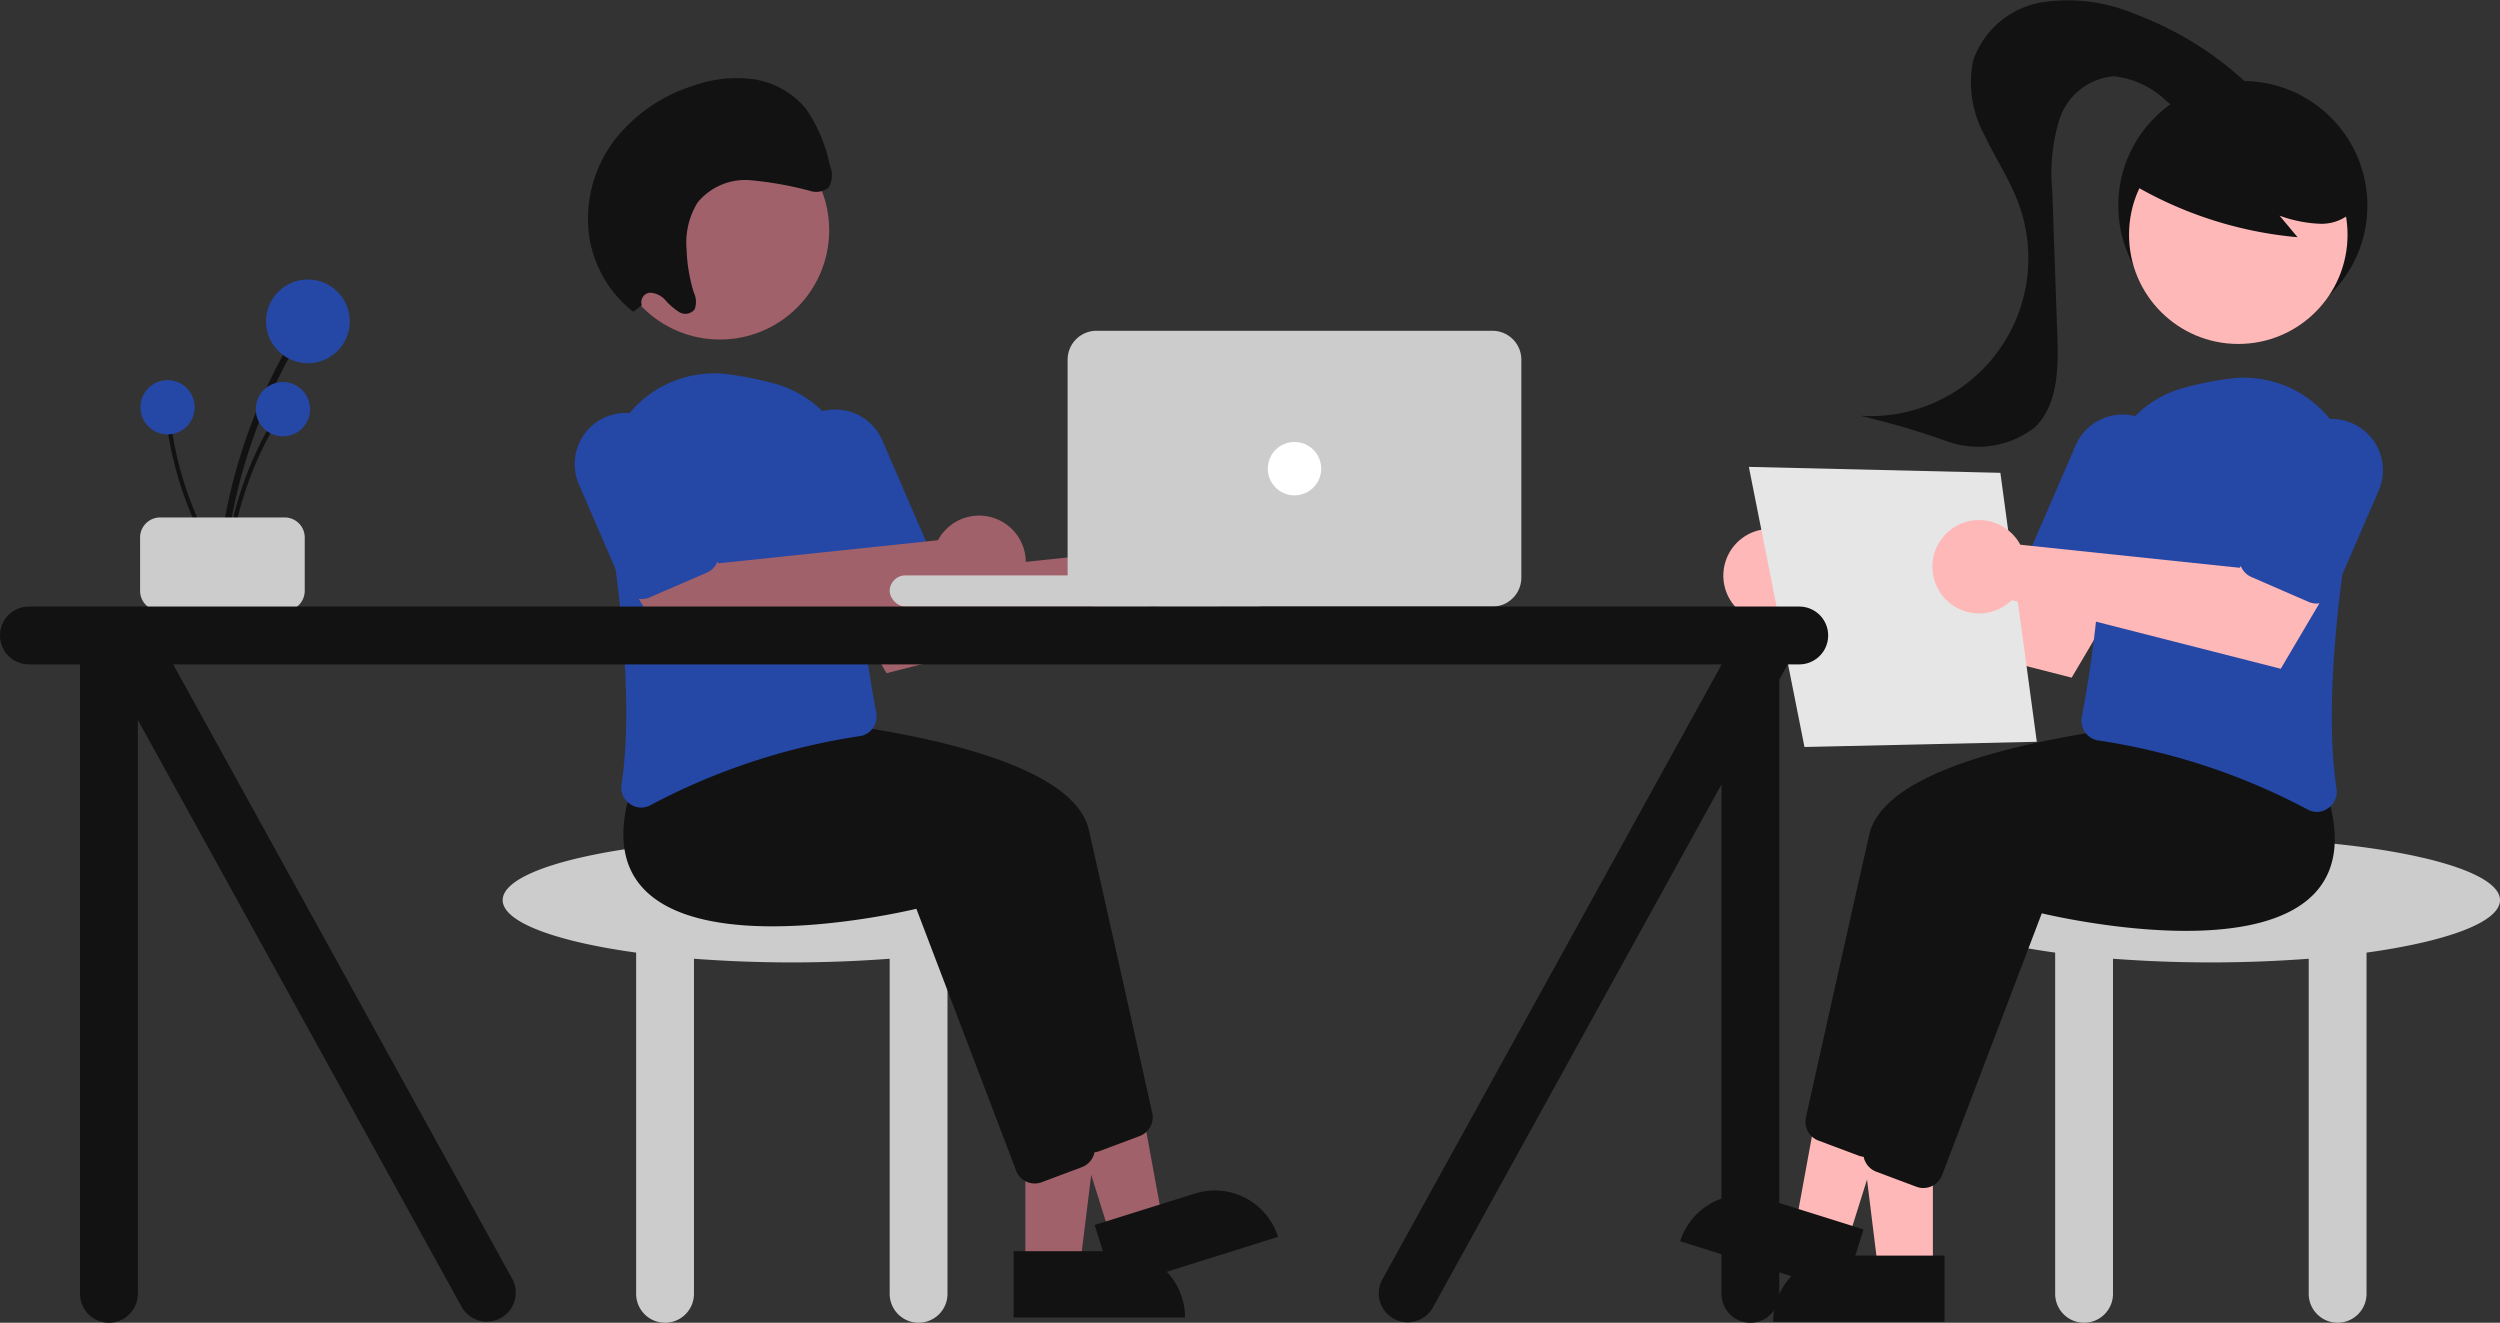 <svg xmlns="http://www.w3.org/2000/svg" width="108.345" height="57.325"><rect width="100%" height="100%" fill="#333333" stroke="none"/><g transform="translate(-19.72 -176.129)"><path d="M66.567 215.139c0-1.491-5.61-2.7-12.531-2.7s-12.531 1.208-12.531 2.7c0 .955 2.307 1.794 5.784 2.274v14.788a1.253 1.253 0 002.506 0v-14.522a56.575 56.575 0 008.482 0V232.2a1.253 1.253 0 002.506 0v-14.787c3.478-.481 5.784-1.319 5.784-2.274z" fill="#ccc"/><path d="M64.156 231.029h2.364l1.124-9.116h-3.488z" fill="#a0616a"/><path d="M71.077 233.224h-7.428v-2.87h4.558a2.87 2.87 0 012.87 2.87z" fill="#121212"/><path d="M67.846 229.711l2.255-.708-1.656-9.035-3.328 1.044z" fill="#a0616a"/><path d="M75.107 229.732l-7.087 2.224-.86-2.738 4.35-1.365a2.87 2.87 0 013.597 1.879zm-8.843-4.217l-4.324-11.349c-.97.228-9.1 2.028-11.829-.873-.934-.994-1.116-2.435-.541-4.281l1.59-2h.049c.6.032 14.736.824 15.7 5.087.817 3.594 2.309 10.3 2.747 12.264a.871.871 0 01-.543 1l-1.739.652a.861.861 0 01-.3.055.87.87 0 01-.812-.558z" fill="#121212"/><path d="M63.758 226.864l-4.324-11.35c-.97.228-9.1 2.028-11.829-.873-.934-.994-1.116-2.435-.541-4.281l1.59-2h.049c.6.032 14.736.824 15.7 5.087.817 3.594 2.309 10.3 2.747 12.264a.871.871 0 01-.543 1l-1.739.652a.868.868 0 01-1.115-.5z" fill="#121212"/><path d="M69.601 199.657a2.034 2.034 0 00-.171.27l-9.508 1-1.369-1.877-3.1 1.7 2.688 4.554 11.661-2.973a2.023 2.023 0 10-.2-2.671z" fill="#a0616a"/><path d="M47.007 210.96a.869.869 0 01-.351-.838c.536-3.536-.081-8.6-.693-12.229a4.78 4.78 0 015.313-5.545 15.4 15.4 0 011.911.377 4.742 4.742 0 013.582 4.717 53.148 53.148 0 00.929 9.582.871.871 0 01-.161.677.847.847 0 01-.6.337 28.243 28.243 0 00-9.037 2.991.867.867 0 01-.4.1.853.853 0 01-.493-.169z" fill="#2547a5"/><path d="M56.27 201.839a.862.862 0 01-.477-.462l-1.914-4.425a2.217 2.217 0 014.069-1.761l1.915 4.423a.869.869 0 01-.452 1.141l-2.477 1.072a.861.861 0 01-.664.012z" fill="#2547a5"/><path d="M60.54 199.272a2.035 2.035 0 00-.171.27l-9.508 1-1.369-1.877-3.1 1.7 2.688 4.554 11.661-2.973a2.023 2.023 0 10-.2-2.671z" fill="#a0616a"/><path d="M47.209 202.031a.862.862 0 01-.477-.462l-1.914-4.425a2.217 2.217 0 114.069-1.761l1.915 4.423a.869.869 0 01-.452 1.141l-2.477 1.072a.862.862 0 01-.664.012z" fill="#2547a5"/><circle cx="4.735" cy="4.735" r="4.735" transform="translate(46.185 181.373)" fill="#a0616a"/><path d="M47.535 189.357a.412.412 0 01.358-.543.951.951 0 01.67.331 2.669 2.669 0 00.592.508.509.509 0 00.67-.121.932.932 0 00-.036-.724 7.113 7.113 0 01-.314-1.884 3.317 3.317 0 01.474-2.014 2.665 2.665 0 012.284-.971 15.348 15.348 0 012.565.454.862.862 0 00.839-.141 1.082 1.082 0 00.044-.965 6.7 6.7 0 00-1.015-2.42 3.643 3.643 0 00-2.325-1.309 5.579 5.579 0 00-2.6.295 6.959 6.959 0 00-3.409 2.375 5.637 5.637 0 00-1.075 4.164 5.141 5.141 0 001.906 3.249zm-18.08 11.399a23.527 23.527 0 011.947-7.426q.439-.982.967-1.92a.143.143 0 00-.247-.145 23.855 23.855 0 00-2.654 7.322q-.2 1.076-.3 2.168c-.016.185.271.184.287.001z" fill="#121212"/><circle cx="1.815" cy="1.815" r="1.815" transform="translate(31.249 188.24)" fill="#2547a5"/><path d="M29.641 200.805a15.261 15.261 0 011.263-4.817q.285-.637.628-1.246a.093.093 0 00-.161-.094 15.473 15.473 0 00-1.722 4.75q-.129.7-.194 1.406c-.011.12.175.119.186.001z" fill="#121212"/><circle cx="1.177" cy="1.177" r="1.177" transform="translate(30.805 192.685)" fill="#2547a5"/><path d="M29.406 200.694a15.262 15.262 0 01-1.967-4.575q-.167-.678-.271-1.368a.093.093 0 00-.184.025 15.475 15.475 0 001.564 4.8q.328.63.712 1.229c.064.104.21-.011.146-.111z" fill="#121212"/><circle cx="1.177" cy="1.177" r="1.177" transform="translate(25.805 192.602)" fill="#2547a5"/><path d="M25.791 201.735v-2.313a.868.868 0 01.868-.867h5.4a.868.868 0 01.868.867v2.313a.869.869 0 01-.868.868h-5.4a.869.869 0 01-.868-.868z" fill="#ccc"/><rect width="16.58" height="1.349" rx=".675" transform="translate(58.277 201.066)" fill="#ccc"/><path d="M84.399 202.416H67.241a1.255 1.255 0 01-1.253-1.253v-9.446a1.254 1.254 0 011.253-1.253h17.158a1.254 1.254 0 011.253 1.253v9.446a1.254 1.254 0 01-1.253 1.253z" fill="#ccc"/><circle cx="1.157" cy="1.157" r="1.157" transform="translate(74.664 195.283)" fill="#fff"/><path d="M128.065 215.139c0-1.491-5.61-2.7-12.531-2.7s-12.531 1.208-12.531 2.7c0 .955 2.307 1.794 5.784 2.274v14.788a1.253 1.253 0 002.506 0v-14.522a56.575 56.575 0 008.482 0V232.2a1.253 1.253 0 002.506 0v-14.787c3.478-.481 5.784-1.319 5.784-2.274z" fill="#ccc"/><circle cx="5.398" cy="5.398" r="5.398" transform="translate(111.522 179.64)" fill="#121212"/><path d="M103.487 231.222h-2.364l-1.124-9.116h3.488z" fill="#ffb8b8"/><path d="M99.435 230.544h4.557v2.87h-7.428a2.87 2.87 0 012.871-2.87z" fill="#121212"/><path d="M99.8 229.904l-2.255-.708 1.656-9.035 3.328 1.044z" fill="#ffb8b8"/><path d="M96.133 228.045l4.35 1.365-.86 2.738-7.087-2.224a2.87 2.87 0 013.597-1.879zm4.433-1.779a.861.861 0 01-.3-.055l-1.739-.652a.87.87 0 01-.542-1c.438-1.968 1.93-8.67 2.747-12.264.969-4.263 15.1-5.056 15.7-5.087h.049l1.59 2c.575 1.847.392 3.287-.541 4.281-2.724 2.9-10.859 1.1-11.829.873l-4.32 11.346a.87.87 0 01-.815.558z" fill="#121212"/><path d="M103.072 227.615a.861.861 0 01-.3-.055l-1.739-.652a.871.871 0 01-.542-1c.438-1.968 1.93-8.67 2.747-12.264.969-4.264 15.1-5.056 15.7-5.087h.049l1.59 2c.574 1.847.392 3.287-.541 4.281-2.724 2.9-10.859 1.1-11.829.873l-4.32 11.346a.87.87 0 01-.815.558z" fill="#121212"/><path d="M98.042 199.85a2.027 2.027 0 01.171.27l9.508 1 1.369-1.877 3.1 1.7-2.688 4.554-11.661-2.973a2.023 2.023 0 11.2-2.672z" fill="#ffb8b8"/><path d="M120.137 211.316a.867.867 0 01-.4-.1 28.243 28.243 0 00-9.037-2.991.847.847 0 01-.6-.337.871.871 0 01-.161-.677 53.153 53.153 0 00.929-9.582 4.741 4.741 0 013.582-4.717 15.388 15.388 0 011.911-.377 4.78 4.78 0 015.313 5.545c-.612 3.627-1.229 8.693-.693 12.229a.869.869 0 01-.351.838.854.854 0 01-.493.169z" fill="#2547a5"/><path d="M111.053 202.092a.867.867 0 01-.344-.072l-2.477-1.076a.869.869 0 01-.451-1.141l1.915-4.423a2.22 2.22 0 014.073 1.764l-1.915 4.423a.87.87 0 01-.801.525z" fill="#2547a5"/><circle cx="4.735" cy="4.735" r="4.735" transform="translate(111.988 181.565)" fill="#ffb8b8"/><path d="M111.903 183.974a17.079 17.079 0 007.389 2.435l-.779-.933a5.721 5.721 0 001.768.351 1.936 1.936 0 001.578-.739 1.8 1.8 0 00.121-1.664 3.412 3.412 0 00-1.073-1.342 6.389 6.389 0 00-5.946-1.063 3.819 3.819 0 00-1.776 1.139c-.449.554-1.313 1.047-1.083 1.722z" fill="#121212"/><path d="M117.519 180.153a14.552 14.552 0 00-5.294-3.424 7.45 7.45 0 00-4.011-.5 3.823 3.823 0 00-2.977 2.508 4.733 4.733 0 00.484 3.24c.474 1.011 1.106 1.948 1.489 3a6.838 6.838 0 01-6.88 9.169 34.053 34.053 0 013.812 1.123 3.994 3.994 0 003.757-.614c1.01-.974 1.031-2.558.982-3.96l-.218-6.255a7.947 7.947 0 01.315-3.153 2.708 2.708 0 012.359-1.852 3.869 3.869 0 012.167.977 4.427 4.427 0 002.134 1.067c.8.072 1.72-.523 1.66-1.327" fill="#121212"/><path d="M95.512 196.363l10.9.257 1.579 11.656-10.069.226z" fill="#e6e6e6"/><path d="M107.103 199.465a2.02 2.02 0 01.171.27l9.508 1 1.369-1.877 3.1 1.7-2.688 4.554-11.661-2.973a2.023 2.023 0 11.2-2.671z" fill="#ffb8b8"/><path d="M120.114 202.285a.866.866 0 01-.344-.072l-2.477-1.076a.869.869 0 01-.451-1.141l1.915-4.423a2.22 2.22 0 014.073 1.764l-1.915 4.423a.869.869 0 01-.801.525z" fill="#2547a5"/><path d="M97.702 202.416H20.973a1.253 1.253 0 100 2.506h2.215v27.279a1.253 1.253 0 102.506 0V207.33l14.048 25.463a1.253 1.253 0 002.17-1.253l-14.686-26.617h67.1v.016l-14.677 26.6a1.253 1.253 0 102.17 1.253l12.506-22.667v22.076a1.253 1.253 0 102.506 0v-26.618l.365-.661h.5a1.253 1.253 0 000-2.506z" fill="#121212"/></g></svg>